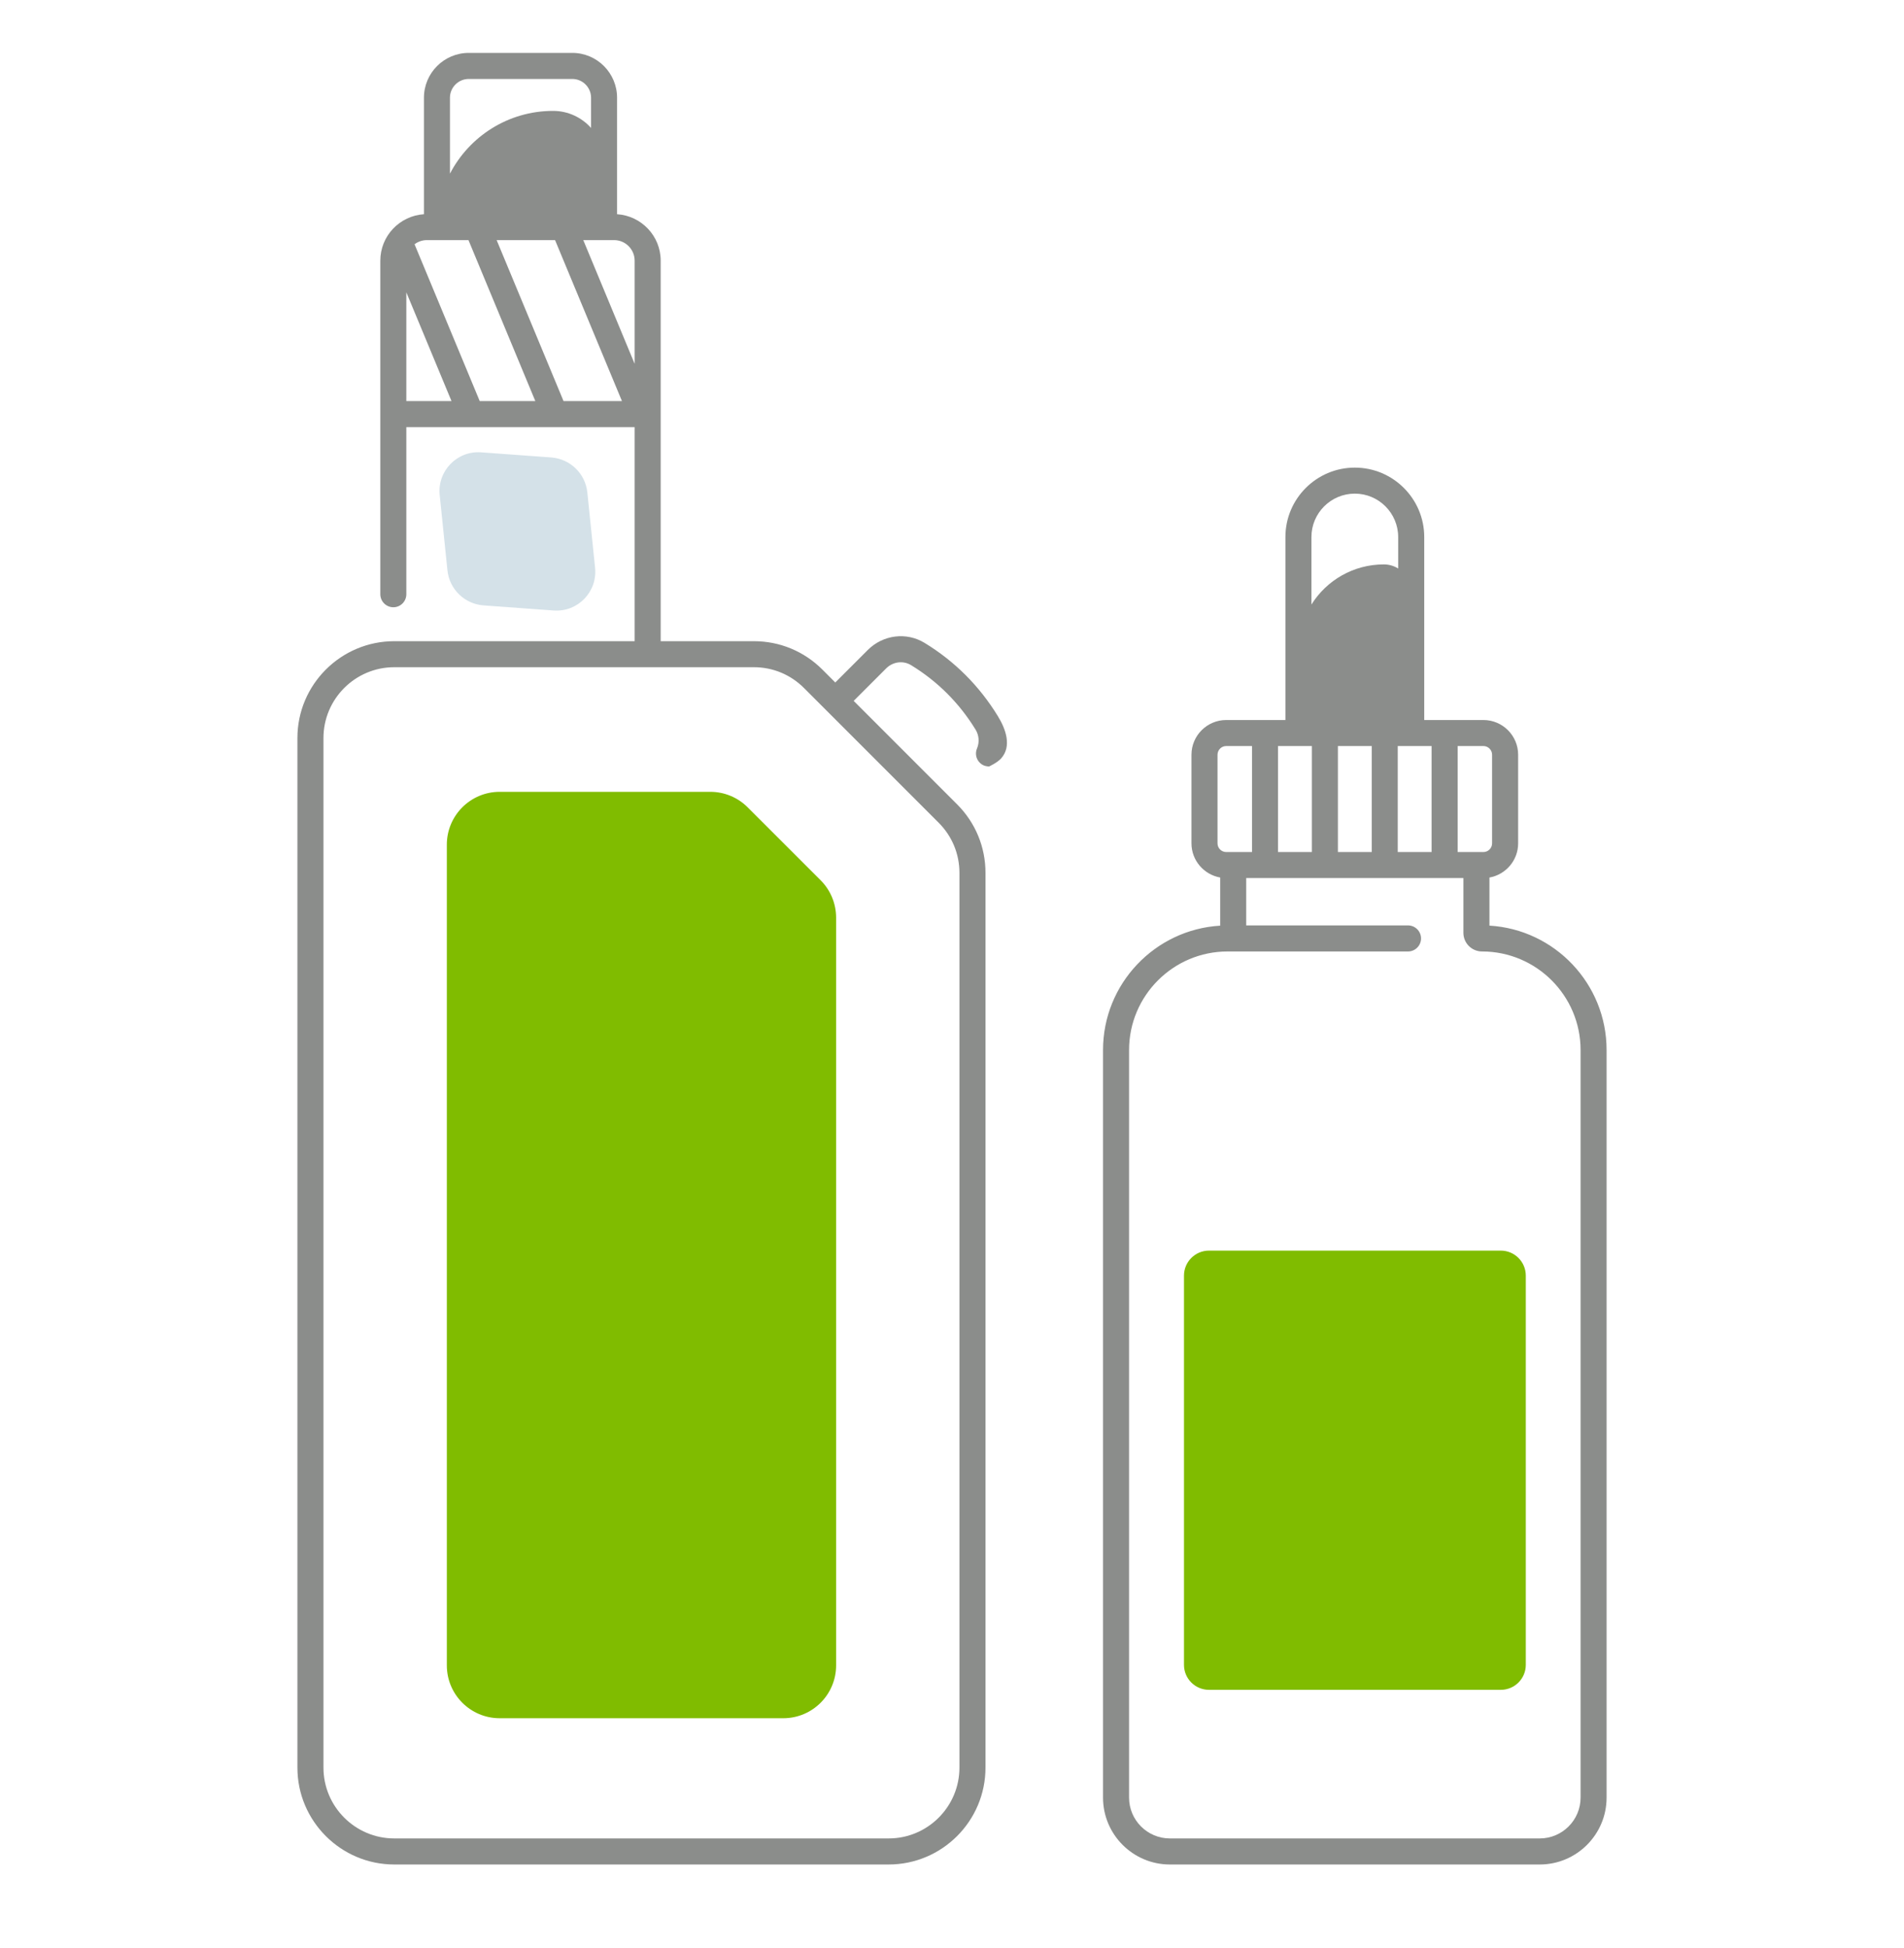 <?xml version="1.0" encoding="UTF-8"?> <svg xmlns="http://www.w3.org/2000/svg" width="44" height="45" viewBox="0 0 44 45" fill="none"><path d="M17.278 18.651C17.049 18.422 16.738 18.293 16.415 18.293H11.547C10.873 18.293 10.326 18.84 10.326 19.514V38.474C10.326 39.148 10.873 39.695 11.547 39.695H18.101C18.775 39.695 19.322 39.148 19.322 38.474V21.201C19.322 20.877 19.194 20.566 18.965 20.337L17.278 18.651Z" fill="#80BC00"></path><path d="M34.682 28.892H27.939C27.62 28.892 27.361 29.151 27.361 29.47V38.462C27.361 38.781 27.62 39.039 27.939 39.039H34.682C35.001 39.039 35.26 38.781 35.26 38.462V29.47C35.26 29.151 35.001 28.892 34.682 28.892Z" fill="#80BC00"></path><path d="M21.366 14.852C20.946 14.596 20.406 14.664 20.053 15.017L19.303 15.767L19.004 15.468C18.581 15.046 18.02 14.813 17.422 14.813H15.268V6.022C15.268 5.452 14.822 4.985 14.26 4.949V2.258C14.26 1.687 13.796 1.222 13.225 1.222H10.833C10.261 1.222 9.797 1.687 9.797 2.258V4.949C9.235 4.985 8.789 5.451 8.789 6.022V13.728C8.789 13.894 8.924 14.029 9.09 14.029C9.256 14.029 9.39 13.894 9.39 13.728V9.868H14.666V14.813H9.111C7.877 14.813 6.873 15.817 6.873 17.05V40.836C6.873 42.07 7.877 43.074 9.111 43.074H20.536C21.77 43.074 22.774 42.07 22.774 40.836V20.165C22.774 19.567 22.541 19.005 22.118 18.582L19.728 16.192L20.478 15.442C20.634 15.286 20.87 15.255 21.053 15.366C21.665 15.739 22.168 16.241 22.546 16.858C22.625 16.988 22.637 17.149 22.578 17.291C22.513 17.444 22.585 17.62 22.738 17.685C22.78 17.703 22.855 17.709 22.855 17.709C22.855 17.709 23.044 17.621 23.132 17.525C23.39 17.24 23.24 16.838 23.059 16.543C22.63 15.844 22.061 15.275 21.366 14.852ZM10.398 2.258C10.398 2.019 10.593 1.824 10.833 1.824H13.225C13.464 1.824 13.659 2.019 13.659 2.258V2.956C13.443 2.715 13.131 2.562 12.782 2.562C11.744 2.562 10.845 3.151 10.398 4.012L10.398 2.258ZM9.39 9.266V6.754L10.434 9.266H9.39ZM11.086 9.266L9.58 5.643C9.66 5.583 9.758 5.547 9.865 5.547H10.826L12.371 9.266H11.086ZM13.023 9.266L11.477 5.547H12.827L14.373 9.266H13.023ZM13.479 5.547H14.191C14.453 5.547 14.666 5.76 14.666 6.022V8.405L13.479 5.547ZM21.693 19.008C22.002 19.317 22.172 19.728 22.172 20.165V40.836C22.172 41.738 21.438 42.472 20.536 42.472H9.111C8.209 42.472 7.475 41.738 7.475 40.836V17.05C7.475 16.148 8.209 15.414 9.111 15.414H17.422C17.859 15.414 18.27 15.585 18.579 15.894L21.693 19.008Z" fill="#8B8D8B"></path><path d="M34.42 21.384V20.273C34.796 20.206 35.083 19.878 35.083 19.483V17.436C35.083 16.994 34.723 16.634 34.28 16.634H32.913V12.407C32.913 11.522 32.193 10.803 31.309 10.803C30.424 10.803 29.705 11.522 29.705 12.407V16.634H28.337C27.894 16.634 27.534 16.994 27.534 17.436V19.483C27.534 19.878 27.821 20.206 28.198 20.273V21.385C26.69 21.474 25.49 22.728 25.49 24.258V41.529C25.49 42.381 26.183 43.074 27.035 43.074H35.582C36.434 43.074 37.127 42.381 37.127 41.529V24.258C37.127 22.728 35.928 21.473 34.42 21.384ZM33.685 17.235H34.28C34.391 17.235 34.481 17.326 34.481 17.436V19.483C34.481 19.594 34.391 19.684 34.28 19.684H33.685V17.235ZM33.083 17.235V19.684H32.301V17.235H33.083ZM30.306 12.407C30.306 11.854 30.756 11.404 31.309 11.404C31.861 11.404 32.311 11.854 32.311 12.407V13.134C32.215 13.074 32.101 13.039 31.98 13.039C31.274 13.039 30.655 13.409 30.306 13.966V12.407ZM31.7 17.235V19.684H30.918V17.235H31.7ZM29.534 17.235H30.316V19.684H29.534V17.235ZM28.136 19.483V17.436C28.136 17.326 28.226 17.235 28.337 17.235H28.933V19.684H28.337C28.226 19.684 28.136 19.594 28.136 19.483ZM36.526 41.529C36.526 42.049 36.102 42.472 35.582 42.472H27.035C26.515 42.472 26.092 42.049 26.092 41.529V24.258C26.092 23.002 27.113 21.981 28.369 21.981H32.538C32.704 21.981 32.839 21.846 32.839 21.68C32.839 21.514 32.704 21.379 32.538 21.379H28.799V20.285H33.818V21.55C33.818 21.788 34.011 21.981 34.249 21.981C35.504 21.981 36.526 23.002 36.526 24.258V41.529Z" fill="#8B8D8B"></path><path d="M12.794 14.104L11.175 13.986C10.737 13.954 10.385 13.613 10.34 13.176L10.161 11.437C10.104 10.881 10.562 10.409 11.119 10.45L12.738 10.568C13.176 10.6 13.528 10.941 13.573 11.378L13.752 13.117C13.809 13.673 13.351 14.145 12.794 14.104Z" fill="#D4E1E8"></path></svg> 